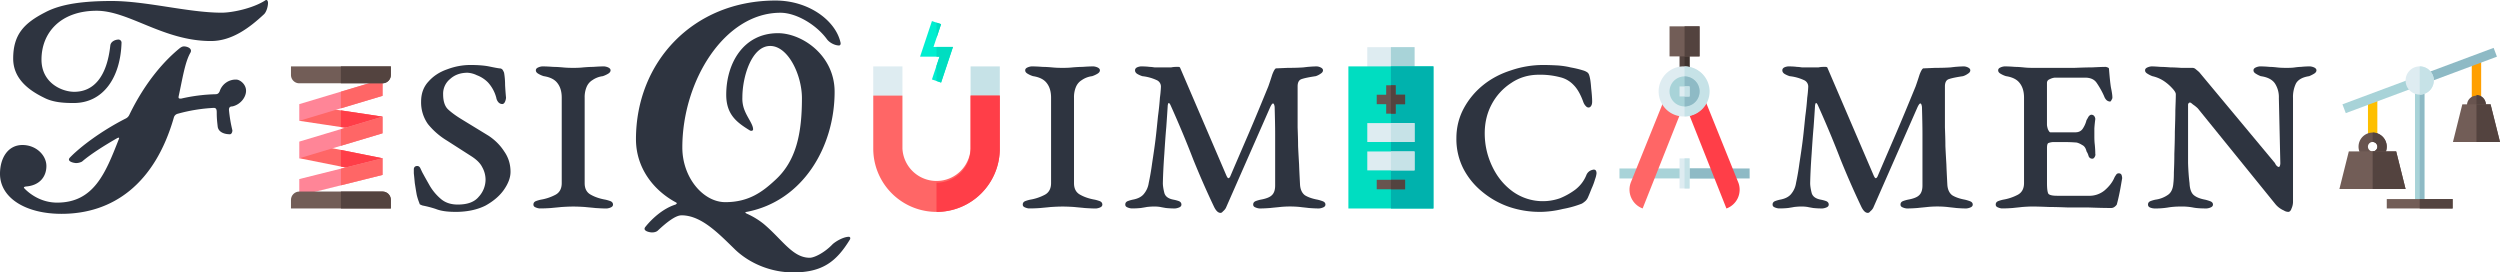 <svg xmlns="http://www.w3.org/2000/svg" xmlns:xlink="http://www.w3.org/1999/xlink" width="106.687" height="11.616" version="1.2" viewBox="0 0 80.016 8.712"><defs><symbol id="a" overflow="visible"><path d="M7.39-3.016c0 .172.016.297.032.438.031.172.219.234.39.234.047 0 .079-.062.079-.125a4.585 4.585 0 0 1-.11-.656c0-.078.032-.11.11-.11.265-.062.437-.296.437-.5 0-.218-.203-.359-.312-.359a.54.54 0 0 0-.532.375c-.03.063-.062.094-.14.094a5.477 5.477 0 0 0-1.094.14c-.063 0-.094 0-.078-.078.125-.578.203-1.093.375-1.39.078-.14-.11-.203-.203-.203-.047 0-.078.015-.125.047-.485.39-1.11 1.078-1.625 2.14a.244.244 0 0 1-.125.125c-.797.406-1.469.922-1.782 1.25-.109.125.141.172.204.172a.416.416 0 0 0 .187-.047c.25-.218.688-.5 1.125-.75.063-.031.078-.015.047.047-.422 1.078-.797 2.016-1.969 2.016-.5 0-.86-.266-1.031-.438-.047-.047-.047-.062.031-.078.438-.031.657-.312.657-.656 0-.344-.329-.672-.766-.672-.469 0-.719.422-.719.922 0 .766.813 1.281 1.969 1.281 1.64 0 2.984-.953 3.594-3.078A.17.17 0 0 1 6.14-3a5.26 5.26 0 0 1 1.156-.188c.094 0 .094.079.094.172zm1.548-3.609c-.391.25-1.047.39-1.391.39-1.063 0-2.406-.374-3.516-.374-.843 0-1.593.078-2.125.359-.672.344-1.031.703-1.031 1.484 0 .625.469 1 .984 1.25.297.157.657.172.954.172.953 0 1.5-.828 1.53-1.937a.1.1 0 0 0-.093-.094c-.11 0-.25.063-.266.188-.109 1-.53 1.484-1.156 1.484-.39 0-1.047-.281-1.047-1.031 0-.86.61-1.563 1.766-1.563 1.031 0 2.14.969 3.656.969.672 0 1.234-.422 1.703-.86.078-.078.125-.25.125-.359 0-.062-.031-.125-.094-.078zm0 0" style="stroke:none"/></symbol><symbol id="e" overflow="visible"><path d="M2.047.25c.64 0 1.187.578 1.734 1.11.5.468 1.188.718 1.844.718.953 0 1.39-.36 1.813-1.047.03-.047.015-.093-.032-.093-.156 0-.39.125-.515.234-.266.281-.594.437-.735.437-.547 0-.875-.578-1.468-1.078a2.421 2.421 0 0 0-.5-.312C4.155.203 4.03.156 4.14.14c1.796-.344 2.812-2.079 2.812-3.844 0-1.172-1.047-1.875-1.812-1.875-1.11 0-1.657.969-1.657 1.969 0 .64.344.89.75 1.14.047.031.11.016.11-.031 0-.156-.172-.36-.266-.594A.992.992 0 0 1 4-3.53c0-.656.297-1.64.89-1.64.579 0 1.016.937 1.016 1.671 0 1.14-.187 2.016-.86 2.625-.405.375-.843.703-1.593.703-.703 0-1.375-.781-1.375-1.75 0-2.125 1.344-4.312 3.14-4.312.5 0 1.141.375 1.485.843.078.11.25.204.39.204.032 0 .063-.032.048-.094-.157-.703-1.016-1.344-2.079-1.344-2.64 0-4.468 1.969-4.468 4.438 0 .906.547 1.624 1.265 2.015.063.031.047.047 0 .078-.359.11-.718.406-.968.719-.094.125.14.172.218.172.063 0 .141-.016.188-.063.266-.25.562-.484.75-.484Zm0 0" style="stroke:none"/></symbol><symbol id="c" overflow="visible"><path d="M.5.031A.385.385 0 0 1 .375 0C.32-.02.297-.05.297-.094c0-.05.023-.086.078-.11.05-.019.102-.034.156-.046A1.54 1.54 0 0 0 1-.406c.133-.07.203-.196.203-.375v-2.735c0-.195-.047-.351-.14-.468-.086-.114-.231-.188-.438-.22a.768.768 0 0 1-.172-.077c-.055-.032-.078-.067-.078-.11 0-.039.023-.07.078-.093a.385.385 0 0 1 .125-.032c.133 0 .254.008.36.016.101 0 .203.008.296.016.102.011.22.015.344.015.113 0 .219-.004.313-.015.101-.008.207-.016.312-.016.113-.008.235-.016.36-.016a.41.41 0 0 1 .124.032c.051.023.079.054.079.093 0 .043-.028.079-.079.11a.857.857 0 0 1-.171.078.74.74 0 0 0-.329.125A.465.465 0 0 0 2-3.86a.832.832 0 0 0-.063.343V-.78c0 .18.067.304.204.375.132.074.289.125.468.156.051.012.102.027.157.047.05.023.078.058.078.11 0 .042-.028.073-.078.093a.41.41 0 0 1-.125.031c-.125 0-.246-.008-.36-.015-.105-.012-.215-.02-.328-.032a5.55 5.55 0 0 0-.375-.015c-.148 0-.277.008-.39.015-.106.012-.215.02-.329.032A4.783 4.783 0 0 1 .5.03Zm0 0" style="stroke:none"/></symbol><symbol id="b" overflow="visible"><path d="M1.922.14c-.262 0-.469-.03-.625-.093a3.389 3.389 0 0 0-.422-.11C.82-.082.789-.098.781-.108c0-.008-.008-.024-.015-.047a1.789 1.789 0 0 1-.079-.25C.664-.531.645-.656.625-.781.613-.914.602-1.02.594-1.094v-.14c.008-.063.047-.094.11-.094.05 0 .085.031.109.094.03.062.054.117.078.156.05.094.125.226.218.39.094.157.211.297.36.422.144.118.32.172.531.172.313 0 .535-.082.672-.25A.812.812 0 0 0 2.89-.89a.822.822 0 0 0-.11-.406c-.062-.125-.18-.238-.344-.344l-.78-.5a2.332 2.332 0 0 1-.61-.53 1.196 1.196 0 0 1-.219-.72c0-.257.078-.472.235-.64.156-.176.351-.305.593-.39.25-.095.5-.141.75-.141.239 0 .438.015.594.046.156.032.27.055.344.063.039 0 .07.016.094.047.019.031.035.062.046.093.02.118.032.247.032.391a9.7 9.7 0 0 0 .03.406.385.385 0 0 1-.03.125c-.024.055-.055.079-.094.079a.169.169 0 0 1-.125-.063.29.29 0 0 1-.063-.14A1.17 1.17 0 0 0 2.97-4a.98.98 0 0 0-.36-.234.78.78 0 0 0-.296-.079c-.231 0-.418.07-.563.204a.604.604 0 0 0-.219.484c0 .219.051.383.157.484.113.106.265.215.453.329l.843.515c.207.137.375.305.5.5.133.188.204.406.204.656 0 .18-.07.368-.204.563-.136.2-.336.371-.593.515-.262.133-.586.204-.97.204Zm0 0" style="stroke:none"/></symbol><symbol id="f" overflow="visible"><path d="M3.297.172c-.074 0-.14-.063-.203-.188a27.61 27.61 0 0 1-.672-1.53c-.2-.52-.438-1.095-.719-1.72-.023-.05-.043-.078-.062-.078-.012 0-.024.028-.032.078-.011.188-.027.418-.046.688-.024.262-.043.547-.063.86-.023.312-.04.624-.047.937 0 .086.016.187.047.312.031.117.129.188.297.219.062.012.117.027.172.047.05.023.078.058.078.11 0 .042-.027.073-.078.093a.41.41 0 0 1-.125.031 2.71 2.71 0 0 1-.297-.015c-.063-.012-.121-.02-.172-.032a1.146 1.146 0 0 0-.203-.015c-.094 0-.172.008-.234.015C.882-.004.82.004.75.016A2.77 2.77 0 0 1 .453.03.385.385 0 0 1 .328 0C.273-.02.25-.05.25-.094c0-.05.023-.086.078-.11.05-.019.102-.034.156-.046C.66-.281.785-.348.86-.453A.698.698 0 0 0 1-.781c.04-.188.078-.399.11-.64.038-.25.077-.505.109-.766.031-.258.054-.504.078-.735.031-.226.05-.426.062-.594a3.68 3.68 0 0 0 .032-.343.225.225 0 0 0-.141-.22 1.473 1.473 0 0 0-.453-.124.768.768 0 0 1-.172-.078c-.043-.032-.063-.067-.063-.11 0-.039.02-.07.063-.093a.385.385 0 0 1 .125-.032c.133 0 .227.008.281.016.051 0 .102.008.157.016h.531a.806.806 0 0 1 .156-.016h.078c.02 0 .035.008.047.016l1.469 3.421c.031.075.054.118.078.125.031 0 .055-.03.078-.093.195-.457.39-.907.578-1.344.188-.438.395-.938.625-1.5.04-.113.082-.238.125-.375.05-.133.094-.203.125-.203l.375-.016c.176 0 .344-.004.5-.015a3.7 3.7 0 0 1 .422-.032.31.31 0 0 1 .125.032c.05.023.078.054.078.093 0 .043-.027.079-.078.11a.532.532 0 0 1-.156.078c-.211.031-.36.062-.453.094-.086.03-.125.109-.125.234V-2.563c.007.2.015.399.015.594.008.188.02.387.032.594.007.21.019.422.03.64.009.157.063.274.157.344.102.063.238.11.406.141.051.012.102.027.157.047.062.023.093.058.093.11 0 .042-.027.073-.078.093a.41.41 0 0 1-.125.031c-.125 0-.234-.008-.328-.015-.094-.012-.188-.02-.281-.032a3.176 3.176 0 0 0-.64 0c-.106.012-.212.02-.313.032-.094.007-.211.015-.344.015A.385.385 0 0 1 4.422 0c-.055-.02-.078-.05-.078-.094 0-.05.023-.086.078-.11.05-.019.101-.034.156-.046.176-.031.297-.078.36-.14.07-.063.109-.165.109-.313V-2.343c0-.27-.008-.563-.016-.876C5.02-3.3 5-3.336 4.97-3.329c-.024.013-.047.048-.078.11L3.469.016a.388.388 0 0 1-.094.109c-.023.031-.047.047-.078.047Zm0 0" style="stroke:none"/></symbol><symbol id="g" overflow="visible"><path d="M3.266.14A3.03 3.03 0 0 1 2.25-.03a2.746 2.746 0 0 1-.844-.485 2.334 2.334 0 0 1-.593-.734 2.091 2.091 0 0 1-.22-.969c0-.344.079-.66.235-.953.156-.289.363-.539.625-.75.258-.207.555-.363.89-.469a3.174 3.174 0 0 1 1.032-.171c.164 0 .32.007.469.015.144.012.281.031.406.063.133.023.266.054.39.093a.49.49 0 0 1 .141.063c.032.023.051.055.063.094.031.093.05.23.062.406.02.18.032.324.032.437 0 .086-.024.141-.063.172-.031.024-.07.024-.11 0a.356.356 0 0 1-.109-.156c-.086-.238-.187-.422-.312-.547a.863.863 0 0 0-.438-.25 2.498 2.498 0 0 0-.672-.078c-.336 0-.632.09-.89.266a1.834 1.834 0 0 0-.625.687c-.149.281-.219.59-.219.922 0 .367.078.715.234 1.047.157.336.375.605.657.812a1.654 1.654 0 0 0 1.515.22c.176-.071.344-.165.5-.282.157-.125.27-.274.344-.453a.274.274 0 0 1 .188-.172c.093-.031.14.008.14.11a.767.767 0 0 1-.047.187 2.048 2.048 0 0 1-.11.297c-.042.105-.077.195-.109.265a.381.381 0 0 1-.078.125.693.693 0 0 1-.125.094A3.222 3.222 0 0 1 4 .047a3.18 3.18 0 0 1-.734.094Zm0 0" style="stroke:none"/></symbol><symbol id="h" overflow="visible"><path d="M.5.031A.385.385 0 0 1 .375 0C.32-.02.297-.05.297-.094c0-.05.023-.086.078-.11.05-.019.102-.034.156-.046A1.54 1.54 0 0 0 1-.406c.133-.07.203-.196.203-.375v-2.735c0-.195-.047-.351-.14-.468-.086-.114-.231-.188-.438-.22a.768.768 0 0 1-.172-.077c-.055-.032-.078-.067-.078-.11 0-.039.023-.07.078-.093a.385.385 0 0 1 .125-.032c.133 0 .25.008.344.016.094 0 .18.008.265.016.094.011.196.015.313.015h1.312c.208-.008.395-.015.563-.015.176-.008.32-.016.438-.016.019 0 .039.008.062.016.031.011.047.027.047.046.02.25.039.45.062.594.032.149.047.258.047.328 0 .024-.011.047-.031.079-.012.03-.027.046-.047.046a.186.186 0 0 1-.11-.046.327.327 0 0 1-.077-.126 2.62 2.62 0 0 0-.235-.421c-.074-.114-.199-.172-.375-.172h-.969a.456.456 0 0 0-.156.047c-.062.023-.094.062-.094.125v1.328c0 .031.008.086.032.156.031.063.054.094.078.094h.797c.101 0 .18-.035.234-.11a.857.857 0 0 0 .125-.28c.02-.032.04-.067.063-.11.03-.04.062-.063.093-.063.04 0 .07.016.094.047.02.031.031.063.031.094a4.384 4.384 0 0 0-.03.297v.265c0 .086.003.172.015.266.008.094.015.188.015.281.008.024.004.055-.015.094-.024.043-.047.063-.078.063-.063 0-.106-.032-.125-.094a.49.49 0 0 0-.063-.14c-.023-.102-.07-.173-.14-.204a.592.592 0 0 0-.172-.078 4.535 4.535 0 0 0-.344-.016h-.36a.498.498 0 0 0-.203.031c-.03.012-.046.063-.046.157v1.125c0 .18.015.293.046.344.04.042.133.062.282.062h1a.762.762 0 0 0 .515-.172c.145-.125.25-.258.313-.406a.369.369 0 0 1 .047-.078c.02-.04.05-.063.093-.063.051 0 .082.024.094.063a.392.392 0 0 1 .016.093c-.024.137-.047.282-.078.438a5.965 5.965 0 0 1-.094.406.289.289 0 0 1-.078.078A.179.179 0 0 1 4 .016c-.25 0-.492-.008-.719-.016h-.656c-.21-.008-.414-.016-.61-.016-.187-.007-.37-.015-.546-.015-.117 0-.227.008-.328.015-.094.012-.196.02-.297.032C.75.023.633.03.5.03Zm0 0" style="stroke:none"/></symbol><symbol id="i" overflow="visible"><path d="M4.875.14a.273.273 0 0 1-.14-.046.72.72 0 0 1-.282-.219L1.984-3.172a1.04 1.04 0 0 0-.156-.125c-.043-.039-.074-.062-.094-.062-.03 0-.054.023-.062.062v1.875c.008.242.023.453.047.64.008.18.05.305.125.376.082.074.207.125.375.156.05.012.101.027.156.047.063.023.094.058.094.11 0 .042-.028.073-.078.093a.41.41 0 0 1-.125.031c-.2 0-.344-.011-.438-.031a1.891 1.891 0 0 0-.375-.031c-.168 0-.308.011-.422.031a2.49 2.49 0 0 1-.437.031A.4.4 0 0 1 .454 0C.41-.02.39-.05.39-.094c0-.05.023-.086.078-.11.05-.019.101-.034.156-.046a.911.911 0 0 0 .406-.156c.102-.07.16-.196.172-.375.008-.063.016-.176.016-.344.008-.176.015-.375.015-.594.008-.226.016-.46.016-.703.008-.25.016-.476.016-.687.007-.207.015-.38.015-.516 0-.05-.043-.117-.125-.203a1.443 1.443 0 0 0-.281-.235 1.103 1.103 0 0 0-.344-.14.834.834 0 0 1-.156-.078c-.055-.032-.078-.067-.078-.11 0-.039.023-.07.078-.093A.385.385 0 0 1 .5-4.516c.094 0 .191.008.297.016.101 0 .207.008.312.016.114 0 .227.007.344.015h.36c.039 0 .078.016.109.047.039.031.078.063.11.094l2.421 2.906a.292.292 0 0 0 .047.078c.031.032.055.047.078.047.008 0 .02-.008.031-.031a.255.255 0 0 0 .016-.094L4.578-3.5a.803.803 0 0 0-.125-.469c-.086-.125-.234-.203-.453-.234a.834.834 0 0 1-.156-.078c-.055-.032-.078-.067-.078-.11 0-.039.023-.07.078-.093a.385.385 0 0 1 .125-.032c.133 0 .238.008.312.016.082 0 .16.008.235.016.082.011.187.015.312.015.113 0 .203-.004.266-.015.062-.008.125-.016.187-.016a2.71 2.71 0 0 1 .297-.016.41.41 0 0 1 .125.032c.05.023.078.054.078.093 0 .043-.027.079-.078.11a1.165 1.165 0 0 1-.156.078c-.211.031-.352.11-.422.234a.999.999 0 0 0-.094.469v3.297a.522.522 0 0 1-.047.234c-.023.07-.058.11-.109.11Zm0 0" style="stroke:none"/></symbol><clipPath id="d"><path d="M20 0h8v8.738h-8zm0 0"/></clipPath></defs><use xlink:href="#a" width="100%" height="100%" y="6.668" style="fill:#2e3440;fill-opacity:1" transform="translate(-.453 -.027)"/><use xlink:href="#b" width="100%" height="100%" x="12.154" y="6.668" style="fill:#2e3440;fill-opacity:1" transform="translate(.497 -.027)"/><use xlink:href="#c" width="100%" height="100%" x="16.538" y="6.668" style="fill:#2e3440;fill-opacity:1" transform="translate(.238 -.027)"/><g clip-path="url(#d)" style="fill:#2e3440;fill-opacity:1" transform="translate(.085 -.027)"><use xlink:href="#e" width="100%" height="100%" x="19.676" y="6.668" style="fill:#2e3440;fill-opacity:1"/></g><use xlink:href="#c" width="100%" height="100%" x="33.455" y="6.668" style="clip-rule:nonzero;fill:#2e3440;fill-opacity:1" transform="translate(-1.017 -.027)"/><use xlink:href="#f" width="100%" height="100%" x="36.593" y="6.668" style="clip-rule:nonzero;fill:#2e3440;fill-opacity:1" transform="translate(-.827 -.027)"/><use xlink:href="#g" width="100%" height="100%" x="46.775" y="6.668" style="clip-rule:nonzero;fill:#2e3440;fill-opacity:1" transform="translate(-.754 -.027)"/><use xlink:href="#f" width="100%" height="100%" x="57.773" y="6.668" style="clip-rule:nonzero;fill:#2e3440;fill-opacity:1" transform="translate(-1.289 -.027)"/><use xlink:href="#h" width="100%" height="100%" x="64.817" y="6.668" style="clip-rule:nonzero;fill:#2e3440;fill-opacity:1" transform="translate(-1.238 -.027)"/><use xlink:href="#i" width="100%" height="100%" x="69.599" y="6.668" style="clip-rule:nonzero;fill:#2e3440;fill-opacity:1" transform="translate(-1.239 -.027)"/><path fill="#f66" d="m12.244 5.065-.675.435-.508-.139-.15-.03-1.332-.266.562-.434.504.115Zm0 0"/><path fill="#ff3e48" d="m11.06 5.361-.149-.03V4.8l1.333.266-.675.435zm0 0"/><path fill="#f66" d="m12.244 3.733-.541.243-.642.111h-.003l-.147-.02-1.332-.2.624-.454.56.099.148.021Zm0 0"/><path fill="#ff3e48" d="m11.058 4.087-.147-.02v-.534l1.333.2-.541.243-.642.111zm0 0"/><path fill="#ff8597" d="M12.244 5.065v.533l-2.665.666v-.533l1.332-.333.15-.037zm0 0"/><path fill="#f66" d="m11.06 5.361 1.184-.296v.533l-1.333.333v-.533zm0 0"/><path fill="#ff8597" d="M12.244 3.733v.533l-2.665.8v-.534l1.332-.4.147-.045h.003zm0 0"/><path fill="#f66" d="m11.06 4.087 1.184-.354v.533l-1.333.4v-.533l.147-.046zm0 0"/><path fill="#ff8597" d="M12.244 2.534v.533l-1.333.4-.149.045-1.183.354v-.533zm0 0"/><path fill="#f66" d="M12.244 2.534v.533l-1.333.4v-.533Zm0 0"/><path fill="#725d57" d="M12.51 2.126V2.4c0 .146-.12.266-.266.266H9.579a.267.267 0 0 1-.266-.266v-.275Zm0 0"/><path fill="#53433f" d="M12.51 2.126V2.4c0 .146-.12.266-.266.266H10.91v-.541Zm0 0"/><path fill="#725d57" d="M12.51 6.397v.276H9.313v-.276c0-.146.12-.266.266-.266h2.665c.146 0 .266.12.266.266zm0 0"/><path fill="#53433f" d="M12.51 6.397v.276h-1.599V6.13h1.333c.146 0 .266.12.266.266zm0 0"/><path fill="#c6e2e7" d="M32 2.126h-.935v.934l.467.312L32 3.06zm0 0"/><path fill="#deecf1" d="M28.884 2.126h-.935v.934l.467.312.468-.312zm0 0"/><path fill="#00eed0" d="m30.501 1.502-.38 1.14-.147-.049-.146-.05.146-.44.097-.289h-.623l.38-1.14.146.05.147.05-.243.728zm0 0"/><path fill="#00ddc1" d="m30.12.773-.146.44v-.49zM30.501 1.502l-.38 1.14-.147-.049v-.49l.097-.289h-.097v-.312zm0 0"/><path fill="#f66" d="M32 3.06v1.697a2.025 2.025 0 1 1-4.05 0V3.06h.934v1.697a1.092 1.092 0 0 0 2.181 0V3.06Zm0 0"/><path fill="#ff3e48" d="M32 3.06v1.697a2.025 2.025 0 0 1-2.026 2.025v-.935c.602 0 1.091-.489 1.091-1.09V3.06Zm0 0"/><path fill="#deecf1" d="M43.762 1.51v.918h1.512V1.51Zm0 0"/><path fill="#a8d3d8" d="M44.518 1.51h.756v.918h-.756zm0 0"/><path fill="#00ddc1" d="M43.157 2.125v4.548h2.722V2.125Zm0 0"/><path fill="#00b2ad" d="M44.518 2.125h1.361v4.548h-1.361Zm0 0"/><path fill="#68544f" d="M44.972 3.033v.302h-.303v.303h-.302v-.303h-.303v-.302h.303V2.73h.302v.303zM44.064 5.755h.908v.303h-.908Zm0 0"/><path fill="#deecf1" d="M43.762 3.94h1.512v.605h-1.512ZM43.762 4.848h1.512v.605h-1.512Zm0 0"/><path fill="#53433f" d="M44.67 3.638h-.152V2.73h.151v.303h.303v.302h-.303zM44.518 5.755h.454v.303h-.454zm0 0"/><g fill="#c6e2e7"><path d="M44.518 3.94h.756v.605h-.756zM44.518 4.848h.756v.605h-.756zm0 0"/></g><path fill="#53433f" d="M53.756 2.286v-.642h.32v.641Zm0 0"/><path fill="#3e322e" d="M53.917 1.644h.16v.641h-.16Zm0 0"/><path fill="#a8d3d8" d="M52.404 5.711h-.571v-.32h.891zm0 0"/><path fill="#8ebac5" d="M56 5.711h-.57l-.321-.32h.89zm0 0"/><path fill="#a8d3d8" d="M52.766 5.711v-.32h2.301v.32zm0 0"/><path fill="#8ebac5" d="M53.916 5.711v-.32h1.151v.32zm0 0"/><path fill="#f66" d="M53.308 3.087 52.192 5.85c-.12.333.052.7.383.822l1.276-3.214Zm0 0"/><path fill="#ff3e48" d="m55.643 5.857-1.117-2.77-.569.31 1.3 3.276a.64.64 0 0 0 .386-.816zm0 0"/><path fill="#deecf1" d="M53.756 6.032V5.07h.32v.962zm0 0"/><path fill="#725d57" d="M53.436.843v.962h.961V.843Zm0 0"/><path fill="#c6e2e7" d="M54.077 6.032h-.16V5.07h.16zm0 0"/><path fill="#53433f" d="M53.917.843h.48v.962h-.48zm0 0"/><path fill="#deecf1" d="M53.917 2.125a.802.802 0 1 0 0 1.603.802.802 0 0 0 0-1.603zm0 0"/><path fill="#c6e2e7" d="M54.718 2.927a.802.802 0 0 1-.801.8V2.126c.442 0 .801.36.801.802zm0 0"/><path fill="#a8d3d8" d="M53.917 2.446a.48.48 0 1 0-.002.96.48.48 0 0 0 .002-.96zm0 0"/><path fill="#8ebac5" d="M53.917 3.407v-.961a.48.48 0 1 1 0 .961zm0 0"/><path fill="#deecf1" d="M53.756 3.087v-.32h.32v.32zm0 0"/><path fill="#c6e2e7" d="M53.917 3.087v-.32h.16v.32zm0 0"/><path fill="#a8d3d8" d="M77.295 2.878h.301v3.644h-.3zm0 0"/><path fill="#ff9f00" d="M79.112 1.975h.301v1.214h-.3zm0 0"/><path fill="#fdbf00" d="M75.79 3.18h.3v1.214h-.3Zm0 0"/><path fill="#a8d3d8" d="m75.08 3.621-.107-.282 2.138-.797.106.282zm0 0"/><path fill="#8ebac5" d="M77.446 2.878h.15v3.644h-.15zM77.78 2.612l-.105-.282 2.137-.798.106.282Zm0 0"/><path fill="#deecf1" d="M77.446 2.125a.451.451 0 1 0-.002.902.451.451 0 0 0 .002-.902zm0 0"/><path fill="#725d57" d="M76.392 6.371H78.5v.302h-2.108Zm0 0"/><path fill="#68544f" d="M79.564 3.34a.302.302 0 0 1-.301.301.302.302 0 0 1-.302-.301.302.302 0 0 1 .602 0zM75.94 4.243a.451.451 0 1 0-.001.902.451.451 0 0 0 0-.902zm0 .603a.15.15 0 1 1 0-.302.15.15 0 0 1 0 .302zm0 0"/><path fill="#53433f" d="M75.94 4.243v.301a.15.15 0 0 1 0 .302v.3a.451.451 0 1 0 0-.903zm0 0"/><path fill="#725d57" d="M76.994 6.05h-2.118l.301-1.204h1.516Zm0 0"/><path fill="#53433f" d="M76.994 6.05H75.94V4.846h.753zM79.564 3.34a.302.302 0 0 1-.301.301v-.602c.165 0 .3.135.3.3zm0 0"/><path fill="#725d57" d="M80.016 4.544H78.51l.3-1.204h.904zm0 0"/><path fill="#53433f" d="M80.016 4.544h-.753V3.34h.451zm0 0"/><path fill="#c6e2e7" d="M77.446 3.029v-.904a.451.451 0 1 1 0 .904zm0 0"/><path fill="#53433f" d="M77.446 6.371H78.5v.302h-1.054Zm0 0"/></svg>
